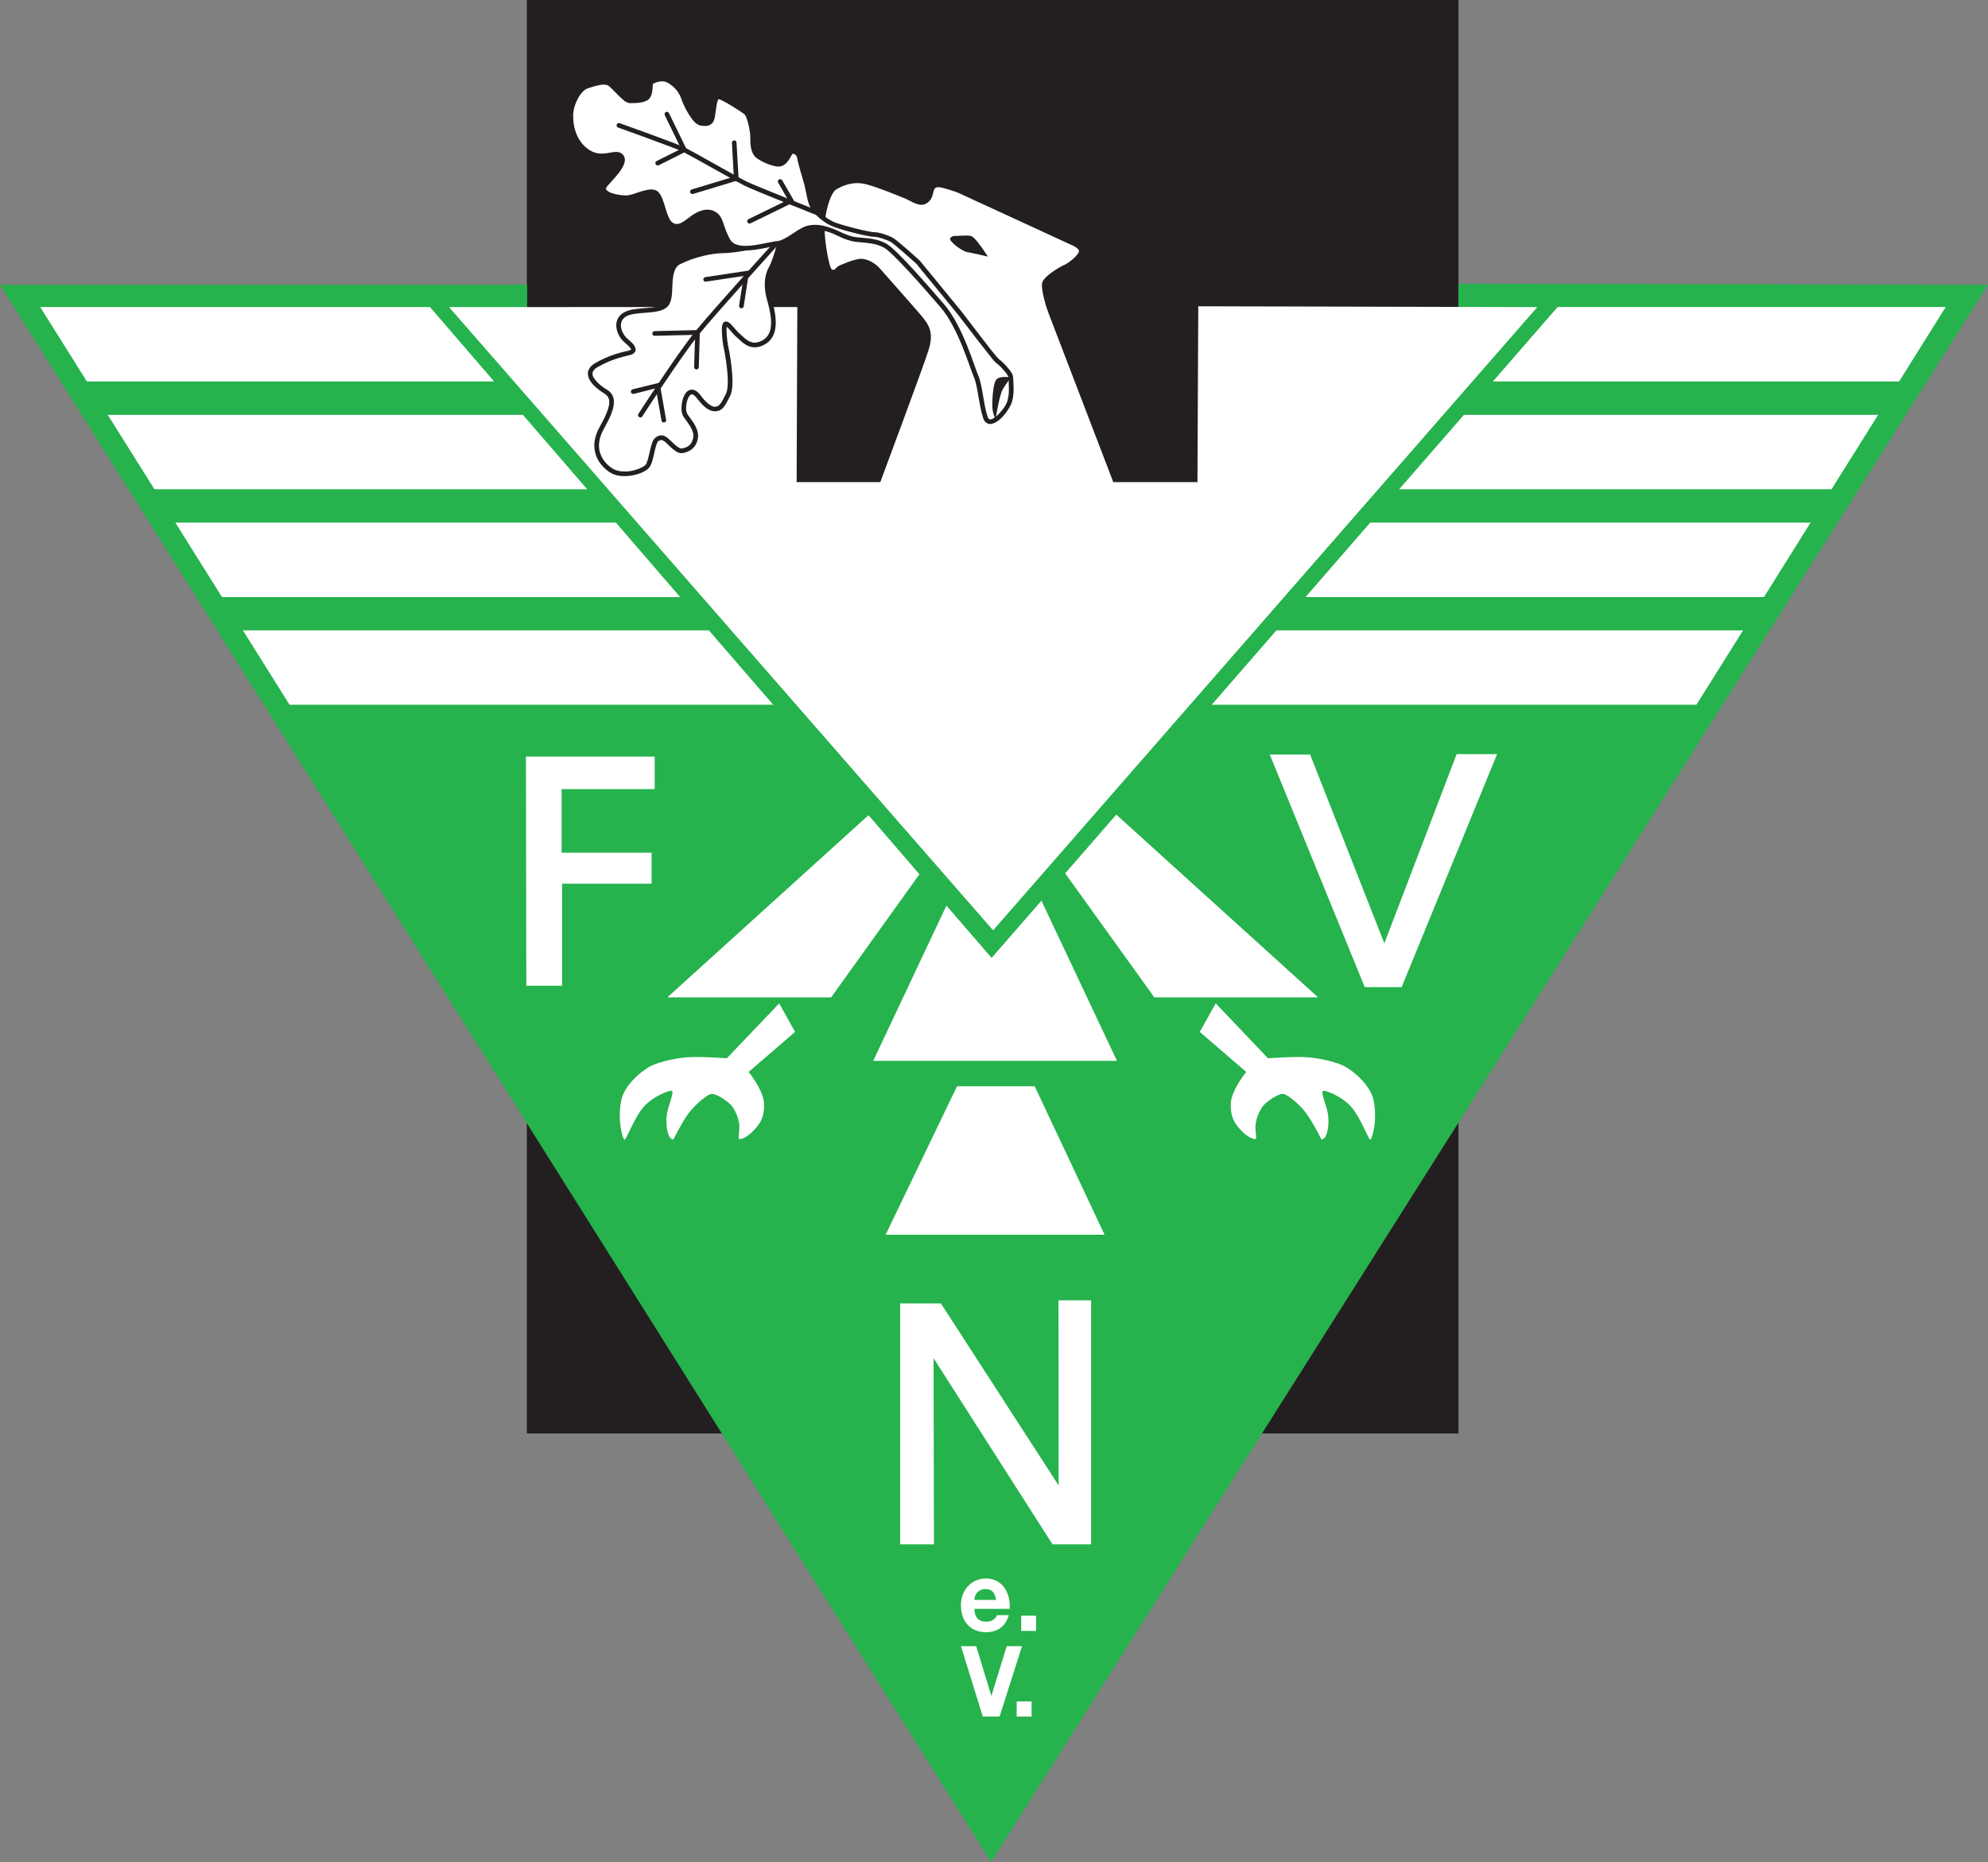<?xml version="1.0" encoding="UTF-8" standalone="no"?>
<!-- Created with Inkscape (http://www.inkscape.org/) -->

<svg
   xmlns:dc="http://purl.org/dc/elements/1.1/"
   xmlns:cc="http://creativecommons.org/ns#"
   xmlns:rdf="http://www.w3.org/1999/02/22-rdf-syntax-ns#"
   xmlns:svg="http://www.w3.org/2000/svg"
   xmlns="http://www.w3.org/2000/svg"
   xmlns:sodipodi="http://sodipodi.sourceforge.net/DTD/sodipodi-0.dtd"
   xmlns:inkscape="http://www.inkscape.org/namespaces/inkscape"
   width="533.737"
   height="500"
   id="svg135177"
   version="1.1"
   inkscape:version="0.48.1 "
   sodipodi:docname="Neues Dokument 9">
  <rect width="100%" height="100%" fill="#808080" stroke="none"/>
  <defs
     id="defs135179" />
  <sodipodi:namedview
     id="base"
     pagecolor="#ffffff"
     bordercolor="#666666"
     borderopacity="1.0"
     inkscape:pageopacity="0.0"
     inkscape:pageshadow="2"
     inkscape:zoom="0.35"
     inkscape:cx="246.53251"
     inkscape:cy="129.77323"
     inkscape:document-units="px"
     inkscape:current-layer="layer1"
     showgrid="false"
     fit-margin-top="0"
     fit-margin-left="0"
     fit-margin-right="0"
     fit-margin-bottom="0"
     inkscape:window-width="1680"
     inkscape:window-height="990"
     inkscape:window-x="-4"
     inkscape:window-y="-4"
     inkscape:window-maximized="1" />
  <g
     inkscape:label="Ebene 1"
     inkscape:groupmode="layer"
     id="layer1"
     transform="translate(-103.467,66.436)">
    <path
       inkscape:connector-curvature="0"
       d="m 244.912,318.491 250.121,0 0,-384.927 -250.121,0 0,384.927 z"
       style="fill:#231f20;fill-opacity:1;fill-rule:nonzero;stroke:none"
       id="path3210" />
    <g
       id="g3212"
       transform="matrix(20.178,0,0,-20.178,495.013,18.774)">
      <path
         inkscape:connector-curvature="0"
         d="m 0,0 0,0.447 7.047,-0.014 -13.264,-20.99 -13.188,20.99 7.015,0 -0.002,-0.424 6.175,-7.015 L 0,0"
         style="fill:#26b24d;fill-opacity:1;fill-rule:nonzero;stroke:none"
         id="path3214" />
    </g>
    <g
       id="g3216"
       transform="matrix(20.178,0,0,-20.178,244.771,198.273)">
      <path
         inkscape:connector-curvature="0"
         d="m 0,0 0.476,0 0,1.358 1.191,0 0,0.413 -1.197,0 0,0.846 1.238,0 0,0.433 -1.713,0 L 0,0"
         style="fill:#ffffff;fill-opacity:1;fill-rule:nonzero;stroke:none"
         id="path3218" />
    </g>
    <g
       id="g3220"
       transform="matrix(20.178,0,0,-20.178,386.034,348.253)">
      <path
         inkscape:connector-curvature="0"
         d="M 0,0 -1.582,2.477 -1.577,0 l -0.45,0 0,3.205 0.543,0 1.566,-2.422 -0.002,2.464 0.434,0 L 0.514,0 0,0"
         style="fill:#ffffff;fill-opacity:1;fill-rule:nonzero;stroke:none"
         id="path3222" />
    </g>
    <g
       id="g3224"
       transform="matrix(20.178,0,0,-20.178,444.367,136.167)">
      <path
         inkscape:connector-curvature="0"
         d="m 0,0 0.537,0 0.988,-2.513 0.962,2.518 0.538,0 -1.27,-3.101 -0.491,0 L 0,0"
         style="fill:#ffffff;fill-opacity:1;fill-rule:nonzero;stroke:none"
         id="path3226" />
    </g>
    <g
       id="g3228"
       transform="matrix(20.178,0,0,-20.178,370.033,361.026)">
      <path
         inkscape:connector-curvature="0"
         d="m 0,0 c -0.021,0.024 -0.054,0.037 -0.098,0.037 -0.028,0 -0.052,-0.005 -0.071,-0.016 -0.019,-0.01 -0.034,-0.022 -0.045,-0.037 -0.012,-0.014 -0.019,-0.03 -0.024,-0.047 -0.005,-0.016 -0.008,-0.031 -0.009,-0.044 l 0.291,0 C 0.036,-0.061 0.021,-0.024 0,0 z m -0.203,-0.356 c 0.027,-0.028 0.066,-0.041 0.117,-0.041 0.036,0 0.067,0.008 0.093,0.027 0.026,0.019 0.042,0.04 0.047,0.06 l 0.158,0 C 0.187,-0.391 0.149,-0.449 0.096,-0.484 0.044,-0.519 -0.019,-0.537 -0.093,-0.537 c -0.051,0 -0.097,0.009 -0.138,0.026 -0.041,0.017 -0.077,0.041 -0.105,0.073 -0.029,0.031 -0.05,0.069 -0.066,0.113 -0.015,0.044 -0.023,0.092 -0.023,0.144 0,0.051 0.008,0.098 0.024,0.142 0.016,0.044 0.038,0.081 0.068,0.113 0.029,0.032 0.064,0.058 0.105,0.075 0.041,0.019 0.086,0.029 0.135,0.029 0.055,0 0.104,-0.012 0.145,-0.034 C 0.093,0.122 0.127,0.092 0.154,0.054 0.18,0.017 0.199,-0.027 0.211,-0.074 0.223,-0.123 0.227,-0.173 0.223,-0.226 l -0.47,0 c 0.003,-0.06 0.018,-0.104 0.044,-0.13"
         style="fill:#ffffff;fill-opacity:1;fill-rule:nonzero;stroke:none"
         id="path3230" />
    </g>
    <path
       inkscape:connector-curvature="0"
       d="m 377.64,371.518 3.995,0 0,-4.096 -3.995,0 0,4.096 z"
       style="fill:#ffffff;fill-opacity:1;fill-rule:nonzero;stroke:none"
       id="path3232" />
    <g
       id="g3234"
       transform="matrix(20.178,0,0,-20.178,367.33,394.52)">
      <path
         inkscape:connector-curvature="0"
         d="m 0,0 -0.291,0.937 0.203,0 0.201,-0.659 0.002,0 0.203,0.659 0.204,0 L 0.223,0 0,0"
         style="fill:#ffffff;fill-opacity:1;fill-rule:nonzero;stroke:none"
         id="path3236" />
    </g>
    <path
       inkscape:connector-curvature="0"
       d="m 376.43,394.52 3.995,0 0,-4.077 -3.995,0 0,4.077 z"
       style="fill:#ffffff;fill-opacity:1;fill-rule:nonzero;stroke:none"
       id="path3238" />
    <g
       id="g3240"
       transform="matrix(20.178,0,0,-20.178,341.24,265.122)">
      <path
         inkscape:connector-curvature="0"
         d="m 0,0 0.95,1.976 1.033,0 L 2.913,0 0,0"
         style="fill:#ffffff;fill-opacity:1;fill-rule:nonzero;stroke:none"
         id="path3242" />
    </g>
    <g
       id="g3244"
       transform="matrix(20.178,0,0,-20.178,429.86,202.995)">
      <path
         inkscape:connector-curvature="0"
         d="m 0,0 0.696,-0.731 c 0,0 0.392,0.03 0.568,0.01 C 1.439,-0.741 1.64,-0.793 1.728,-0.845 1.873,-0.929 2.057,-1.104 2.097,-1.276 2.159,-1.546 2.082,-1.807 2.058,-1.814 2.035,-1.822 1.931,-1.525 1.807,-1.382 1.683,-1.237 1.46,-1.154 1.429,-1.164 1.398,-1.175 1.449,-1.299 1.48,-1.412 1.512,-1.525 1.505,-1.664 1.47,-1.753 1.451,-1.805 1.409,-1.814 1.409,-1.814 c 0,0 -0.116,0.23 -0.199,0.343 C 1.128,-1.356 0.965,-1.216 0.902,-1.206 0.841,-1.195 0.686,-1.299 0.634,-1.36 0.583,-1.422 0.541,-1.525 0.531,-1.608 c -0.011,-0.083 0.021,-0.19 0,-0.197 -0.02,-0.006 -0.1,0.017 -0.19,0.111 -0.094,0.096 -0.148,0.189 -0.14,0.363 0.008,0.178 0.205,0.418 0.205,0.418 L -0.212,-0.38 0,0"
         style="fill:#ffffff;fill-opacity:1;fill-rule:nonzero;stroke:none"
         id="path3246" />
    </g>
    <g
       id="g3248"
       transform="matrix(20.178,0,0,-20.178,312.668,202.995)">
      <path
         inkscape:connector-curvature="0"
         d="m 0,0 -0.697,-0.731 c 0,0 -0.392,0.03 -0.567,0.01 -0.176,-0.02 -0.377,-0.072 -0.465,-0.124 -0.144,-0.084 -0.329,-0.259 -0.369,-0.431 -0.061,-0.27 0.016,-0.531 0.039,-0.538 0.023,-0.008 0.128,0.289 0.252,0.432 0.124,0.145 0.347,0.228 0.378,0.218 0.03,-0.011 -0.021,-0.135 -0.052,-0.248 -0.031,-0.113 -0.025,-0.252 0.01,-0.341 0.021,-0.052 0.062,-0.061 0.062,-0.061 0,0 0.114,0.23 0.197,0.343 0.083,0.115 0.247,0.255 0.308,0.265 0.062,0.011 0.217,-0.093 0.269,-0.154 0.051,-0.062 0.093,-0.165 0.103,-0.248 0.01,-0.083 -0.021,-0.19 0,-0.197 0.021,-0.006 0.101,0.017 0.19,0.111 0.094,0.096 0.148,0.189 0.14,0.363 -0.008,0.178 -0.205,0.418 -0.205,0.418 L 0.211,-0.38 0,0"
         style="fill:#ffffff;fill-opacity:1;fill-rule:nonzero;stroke:none"
         id="path3250" />
    </g>
    <g
       id="g3252"
       transform="matrix(20.178,0,0,-20.178,363.153,1.26)">
      <path
         inkscape:connector-curvature="0"
         d="m 0,0 c -0.072,0.012 -0.24,0.143 -0.228,0.179 0.012,0.036 0.06,0.036 0.06,0.036 0.072,0 0.168,0.012 0.215,0 C 0.095,0.203 0.179,0.083 0.227,0.012 0.275,-0.06 0.275,-0.06 0.275,-0.06 0.275,-0.06 0.071,-0.012 0,0 z m 3.074,-0.721 -0.011,-2.34 -1.12,0 c 0,0 -0.84,2.195 -0.861,2.247 -0.021,0.051 -0.113,0.332 -0.082,0.415 0.031,0.082 0.217,0.196 0.289,0.227 0.072,0.031 0.217,0.155 0.196,0.196 C 1.464,0.066 1.382,0.097 1.382,0.097 l -1.506,0.694 c 0,0 -0.197,0.073 -0.259,0.073 -0.061,0 -0.061,-0.042 -0.072,-0.083 C -0.465,0.739 -0.486,0.667 -0.568,0.636 -0.651,0.605 -0.764,0.688 -0.816,0.708 -0.867,0.729 -1.187,0.864 -1.352,0.904 -1.518,0.946 -1.662,0.884 -1.744,0.833 -1.827,0.781 -1.899,0.502 -1.899,0.325 c 0,-0.176 0.061,-0.549 0.102,-0.559 0.042,-0.01 0.042,0.02 0.074,0.042 0.03,0.02 0.226,0.103 0.309,0.103 0.082,0 0.186,-0.052 0.257,-0.135 0.073,-0.083 0.413,-0.466 0.537,-0.611 0.124,-0.144 0.176,-0.248 0.103,-0.476 -0.072,-0.228 -0.64,-1.75 -0.64,-1.75 l -1.113,0 0.009,2.33 -4.634,-0.001 7.239,-8.294 7.241,8.294 -4.511,0.011"
         style="fill:#ffffff;fill-opacity:1;fill-rule:nonzero;stroke:none"
         id="path3254" />
    </g>
    <g
       id="g3256"
       transform="matrix(20.178,0,0,-20.178,218.903,16.009)">
      <path
         inkscape:connector-curvature="0"
         d="m 0,0 -5.186,0 0.621,-0.991 5.419,0 L 0,0"
         style="fill:#ffffff;fill-opacity:1;fill-rule:nonzero;stroke:none"
         id="path3258" />
    </g>
    <g
       id="g3260"
       transform="matrix(20.178,0,0,-20.178,504.275,36.005)">
      <path
         inkscape:connector-curvature="0"
         d="m 0,0 5.405,0 0.62,0.991 -5.164,0 L 0,0"
         style="fill:#ffffff;fill-opacity:1;fill-rule:nonzero;stroke:none"
         id="path3262" />
    </g>
    <g
       id="g3264"
       transform="matrix(20.178,0,0,-20.178,479.113,64.94)">
      <path
         inkscape:connector-curvature="0"
         d="m 0,0 5.753,0 0.62,0.99 -5.511,0 L 0,0"
         style="fill:#ffffff;fill-opacity:1;fill-rule:nonzero;stroke:none"
         id="path3266" />
    </g>
    <g
       id="g3268"
       transform="matrix(20.178,0,0,-20.178,243.863,44.964)">
      <path
         inkscape:connector-curvature="0"
         d="m 0,0 -5.524,0 0.621,-0.99 5.758,0 L 0,0"
         style="fill:#ffffff;fill-opacity:1;fill-rule:nonzero;stroke:none"
         id="path3270" />
    </g>
    <g
       id="g3272"
       transform="matrix(20.178,0,0,-20.178,268.823,73.899)">
      <path
         inkscape:connector-curvature="0"
         d="m 0,0 -5.862,0 0.621,-0.991 6.096,0 L 0,0"
         style="fill:#ffffff;fill-opacity:1;fill-rule:nonzero;stroke:none"
         id="path3274" />
    </g>
    <g
       id="g3276"
       transform="matrix(20.178,0,0,-20.178,453.972,93.895)">
      <path
         inkscape:connector-curvature="0"
         d="m 0,0 6.1,0 0.62,0.991 -5.859,0 L 0,0"
         style="fill:#ffffff;fill-opacity:1;fill-rule:nonzero;stroke:none"
         id="path3278" />
    </g>
    <g
       id="g3280"
       transform="matrix(20.178,0,0,-20.178,428.79,122.809)">
      <path
         inkscape:connector-curvature="0"
         d="M 0,0 6.449,0 7.07,0.99 0.861,0.99 0,0"
         style="fill:#ffffff;fill-opacity:1;fill-rule:nonzero;stroke:none"
         id="path3282" />
    </g>
    <g
       id="g3284"
       transform="matrix(20.178,0,0,-20.178,293.782,102.834)">
      <path
         inkscape:connector-curvature="0"
         d="m 0,0 -6.2,0 0.621,-0.99 6.435,0 L 0,0"
         style="fill:#ffffff;fill-opacity:1;fill-rule:nonzero;stroke:none"
         id="path3286" />
    </g>
    <g
       id="g3288"
       transform="matrix(20.178,0,0,-20.178,312.911,-1.545)">
      <path
         inkscape:connector-curvature="0"
         d="m 0,0 c 0,0 -0.067,-0.258 -0.122,-0.353 -0.054,-0.096 -0.067,-0.244 -0.026,-0.394 0.04,-0.15 0.135,-0.461 -0.055,-0.583 -0.19,-0.122 -0.299,0.041 -0.353,0.081 -0.054,0.041 -0.15,0.19 -0.176,0.149 -0.028,-0.041 0,-0.258 0.013,-0.311 0.013,-0.055 0.095,-0.49 0.027,-0.626 -0.068,-0.136 -0.095,-0.19 -0.177,-0.19 -0.081,0 -0.163,0.095 -0.203,0.15 -0.041,0.053 -0.095,0.108 -0.149,0.053 -0.055,-0.053 -0.082,-0.216 -0.041,-0.284 0.041,-0.068 0.163,-0.19 0.136,-0.312 -0.028,-0.122 -0.109,-0.15 -0.177,-0.163 -0.068,-0.014 -0.176,0.122 -0.218,0.149 -0.04,0.027 -0.067,0.041 -0.122,0 -0.054,-0.04 -0.067,-0.285 -0.122,-0.354 -0.054,-0.067 -0.325,-0.162 -0.488,-0.053 -0.164,0.108 -0.258,0.312 -0.122,0.556 0.135,0.245 0.189,0.408 0.054,0.49 -0.136,0.08 -0.312,0.244 -0.122,0.352 0.19,0.11 0.325,0.136 0.434,0.163 0.109,0.028 0.041,0.095 -0.04,0.163 -0.082,0.068 -0.163,0.244 -0.028,0.339 0.136,0.095 0.448,0.028 0.556,0.136 0.11,0.109 -0.012,0.476 0.178,0.57 0.189,0.096 0.434,0.15 0.583,0.15 0.15,0 0.406,0.055 0.406,0.055"
         style="fill:#ffffff;fill-opacity:1;fill-rule:nonzero;stroke:none"
         id="path3290" />
    </g>
    <g
       id="g3292"
       transform="matrix(20.178,0,0,-20.178,267.087,60.34)">
      <path
         inkscape:connector-curvature="0"
         d="m 0,0 c -0.114,0.077 -0.201,0.201 -0.201,0.354 0,0.075 0.022,0.158 0.069,0.243 0.081,0.145 0.131,0.26 0.13,0.336 -0.001,0.051 -0.018,0.082 -0.064,0.111 -0.095,0.06 -0.216,0.152 -0.221,0.266 0,0.054 0.034,0.104 0.099,0.142 0.194,0.11 0.335,0.138 0.443,0.165 0.017,0.004 0.027,0.009 0.031,0.012 0.002,0.003 0.001,0.003 0.001,0.003 l 0.001,0 C 0.292,1.638 0.253,1.687 0.201,1.726 0.145,1.774 0.091,1.861 0.091,1.953 0.09,2.011 0.116,2.074 0.177,2.115 0.257,2.169 0.372,2.173 0.48,2.183 0.588,2.191 0.689,2.204 0.729,2.247 0.769,2.283 0.773,2.399 0.778,2.517 0.785,2.634 0.799,2.764 0.914,2.823 1.109,2.92 1.355,2.976 1.511,2.976 1.654,2.976 1.91,3.03 1.91,3.03 L 1.924,2.97 C 1.923,2.97 1.667,2.914 1.511,2.914 1.368,2.914 1.126,2.861 0.941,2.767 0.865,2.732 0.846,2.63 0.839,2.513 0.832,2.399 0.841,2.277 0.773,2.202 0.704,2.137 0.594,2.13 0.485,2.121 0.376,2.114 0.267,2.104 0.211,2.065 0.167,2.033 0.153,1.995 0.152,1.953 0.152,1.887 0.198,1.809 0.241,1.774 0.292,1.728 0.344,1.692 0.349,1.632 0.349,1.591 0.313,1.567 0.27,1.557 0.16,1.53 0.03,1.503 -0.157,1.398 -0.211,1.366 -0.224,1.337 -0.225,1.31 -0.229,1.247 -0.125,1.15 -0.034,1.098 0.029,1.061 0.061,1 0.06,0.933 0.059,0.832 0.004,0.715 -0.078,0.568 -0.121,0.49 -0.139,0.418 -0.139,0.354 -0.139,0.225 -0.067,0.119 0.035,0.051 0.082,0.021 0.14,0.008 0.201,0.008 0.326,0.005 0.459,0.067 0.482,0.099 0.501,0.121 0.521,0.2 0.537,0.274 0.557,0.349 0.566,0.419 0.61,0.457 0.637,0.478 0.663,0.49 0.689,0.49 0.722,0.49 0.745,0.474 0.768,0.459 0.793,0.441 0.826,0.405 0.864,0.371 0.9,0.337 0.942,0.312 0.958,0.314 c 0.002,0 0.003,0 0.003,0 l 0.001,0 C 1.028,0.328 1.089,0.346 1.114,0.452 1.116,0.463 1.117,0.473 1.117,0.483 1.119,0.574 1.024,0.677 0.982,0.743 0.964,0.774 0.959,0.812 0.959,0.851 c 0,0.079 0.022,0.167 0.068,0.215 0.02,0.02 0.045,0.032 0.07,0.032 C 1.157,1.095 1.193,1.047 1.224,1.008 1.262,0.954 1.345,0.868 1.402,0.87 1.437,0.872 1.45,0.879 1.472,0.905 1.494,0.93 1.518,0.976 1.551,1.044 1.567,1.075 1.575,1.135 1.575,1.205 1.575,1.379 1.53,1.612 1.522,1.648 1.511,1.69 1.496,1.803 1.496,1.888 1.497,1.928 1.497,1.957 1.512,1.984 1.52,1.996 1.537,2.005 1.55,2.005 1.598,1.999 1.618,1.964 1.651,1.93 1.682,1.895 1.715,1.856 1.733,1.842 1.781,1.804 1.842,1.722 1.934,1.723 c 0.032,0 0.07,0.01 0.117,0.039 0.075,0.049 0.1,0.131 0.1,0.229 0,0.113 -0.037,0.24 -0.059,0.321 -0.016,0.062 -0.025,0.123 -0.025,0.181 0,0.09 0.019,0.172 0.056,0.236 0.05,0.087 0.119,0.346 0.118,0.346 L 2.302,3.059 C 2.301,3.058 2.235,2.802 2.176,2.699 2.147,2.648 2.13,2.575 2.13,2.493 2.13,2.441 2.137,2.384 2.152,2.328 2.174,2.247 2.213,2.117 2.213,1.991 2.214,1.884 2.184,1.774 2.085,1.71 2.031,1.675 1.979,1.66 1.934,1.661 1.806,1.661 1.729,1.771 1.696,1.793 1.653,1.827 1.593,1.908 1.561,1.935 1.559,1.924 1.557,1.907 1.558,1.888 1.558,1.812 1.574,1.696 1.583,1.662 1.593,1.62 1.637,1.39 1.637,1.205 1.637,1.131 1.63,1.065 1.607,1.016 1.572,0.949 1.549,0.901 1.52,0.865 1.491,0.829 1.45,0.808 1.402,0.809 1.297,0.813 1.218,0.916 1.174,0.971 1.147,1.009 1.112,1.038 1.097,1.035 1.09,1.035 1.084,1.034 1.071,1.022 1.045,0.997 1.019,0.916 1.02,0.851 1.02,0.818 1.026,0.789 1.036,0.775 1.067,0.719 1.178,0.611 1.18,0.483 1.18,0.468 1.178,0.454 1.175,0.439 1.146,0.303 1.044,0.265 0.974,0.253 0.969,0.252 0.963,0.252 0.958,0.252 0.906,0.253 0.863,0.29 0.823,0.325 0.784,0.361 0.747,0.399 0.734,0.408 0.712,0.422 0.699,0.428 0.689,0.427 0.682,0.427 0.669,0.424 0.647,0.409 0.637,0.406 0.612,0.333 0.598,0.26 0.58,0.184 0.565,0.107 0.53,0.061 0.48,0.001 0.345,-0.052 0.201,-0.054 0.132,-0.054 0.061,-0.04 0,0"
         style="fill:#231f20;fill-opacity:1;fill-rule:nonzero;stroke:none"
         id="path3294" />
    </g>
    <g
       id="g3296"
       transform="matrix(20.178,0,0,-20.178,256.756,-35.605)">
      <path
         inkscape:connector-curvature="0"
         d="m 0,0 c 0,0.135 0.093,0.34 0.216,0.382 0.124,0.041 0.237,0.072 0.3,0.031 0.061,-0.042 0.206,-0.227 0.268,-0.227 0.062,0 0.196,0 0.237,0.052 0.041,0.05 0.032,0.155 0.041,0.185 0.011,0.031 0.145,0.073 0.217,0.041 0.072,-0.03 0.175,-0.113 0.217,-0.237 0.041,-0.123 0.154,-0.33 0.237,-0.34 0.083,-0.011 0.125,0 0.144,0.061 C 1.901,0.023 1.901,0.253 1.969,0.24 2.037,0.227 2.295,0.064 2.335,0.023 2.376,-0.018 2.417,-0.208 2.417,-0.29 c 0,-0.081 0,-0.203 0.068,-0.258 0.068,-0.053 0.231,-0.122 0.298,-0.108 0.068,0.014 0.109,0.108 0.136,0.149 0.028,0.041 0.109,0.014 0.122,-0.067 0.014,-0.082 0.069,-0.245 0.096,-0.354 0.027,-0.108 0.041,-0.231 0.081,-0.298 0.041,-0.069 0.136,-0.163 0.245,-0.218 0.108,-0.054 0.502,-0.149 0.57,-0.149 0.067,0 0.176,-0.041 0.23,-0.068 0.055,-0.027 0.353,-0.299 0.353,-0.299 0,0 0.503,-0.611 0.558,-0.678 0.054,-0.069 0.461,-0.612 0.501,-0.639 0.042,-0.026 0.177,-0.162 0.177,-0.218 0,-0.053 0.027,-0.23 -0.027,-0.352 C 5.771,-3.97 5.569,-4.191 5.512,-4.023 5.458,-3.861 5.445,-3.603 5.39,-3.48 5.336,-3.358 5.187,-2.829 4.943,-2.544 4.698,-2.259 4.304,-1.81 4.182,-1.742 4.06,-1.675 3.938,-1.675 3.802,-1.661 3.666,-1.647 3.544,-1.566 3.463,-1.539 3.381,-1.512 3.259,-1.47 3.137,-1.512 3.014,-1.553 2.879,-1.702 2.729,-1.715 2.58,-1.728 2.2,-1.864 2.091,-1.675 1.983,-1.484 2.01,-1.362 1.887,-1.308 1.765,-1.254 1.629,-1.362 1.575,-1.403 1.521,-1.444 1.426,-1.525 1.331,-1.458 1.236,-1.389 1.222,-1.132 1.14,-1.05 1.059,-0.969 0.856,-1.104 0.734,-1.104 c -0.123,0 -0.381,0.054 -0.272,0.176 0.109,0.123 0.285,0.299 0.203,0.38 C 0.584,-0.466 0.408,-0.642 0.19,-0.466 -0.027,-0.29 0,0 0,0"
         style="fill:#ffffff;fill-opacity:1;fill-rule:nonzero;stroke:none"
         id="path3298" />
    </g>
    <g
       id="g3300"
       transform="matrix(20.178,0,0,-20.178,326.793,-5.137)">
      <path
         inkscape:connector-curvature="0"
         d="m 0,0 c 0.089,-0.03 0.208,-0.108 0.333,-0.12 0.134,-0.013 0.263,-0.013 0.393,-0.085 0.135,-0.078 0.522,-0.522 0.769,-0.808 0.251,-0.293 0.4,-0.827 0.453,-0.945 0.058,-0.132 0.07,-0.389 0.123,-0.545 0.013,-0.037 0.023,-0.039 0.037,-0.04 0.053,-0.007 0.185,0.135 0.218,0.218 0.024,0.055 0.031,0.126 0.03,0.19 0,0.065 -0.005,0.121 -0.005,0.151 0.003,0.006 -0.028,0.058 -0.066,0.098 -0.037,0.043 -0.082,0.084 -0.098,0.093 -0.021,0.016 -0.048,0.051 -0.094,0.109 -0.045,0.056 -0.102,0.129 -0.159,0.203 -0.114,0.147 -0.23,0.301 -0.256,0.333 -0.054,0.067 -0.556,0.678 -0.553,0.676 0,0 -0.075,0.067 -0.156,0.138 -0.08,0.071 -0.172,0.147 -0.19,0.156 -0.051,0.025 -0.16,0.065 -0.217,0.064 C 0.48,-0.112 0.097,-0.019 -0.023,0.04 -0.137,0.097 -0.235,0.193 -0.28,0.267 -0.326,0.347 -0.337,0.468 -0.364,0.575 -0.392,0.681 -0.446,0.843 -0.46,0.93 -0.467,0.974 -0.499,0.992 -0.515,0.991 -0.521,0.991 -0.523,0.989 -0.526,0.986 -0.552,0.952 -0.589,0.845 -0.682,0.824 -0.69,0.822 -0.699,0.821 -0.707,0.821 c -0.09,0.002 -0.228,0.063 -0.298,0.117 -0.085,0.071 -0.078,0.201 -0.08,0.282 0,0.036 -0.01,0.104 -0.025,0.164 -0.014,0.061 -0.037,0.118 -0.047,0.127 -0.03,0.032 -0.292,0.196 -0.349,0.208 C -1.508,1.717 -1.512,1.711 -1.516,1.704 -1.523,1.685 -1.53,1.658 -1.535,1.626 -1.545,1.564 -1.551,1.493 -1.564,1.449 -1.58,1.39 -1.632,1.359 -1.69,1.362 c -0.016,0 -0.033,0.002 -0.052,0.004 -0.063,0.011 -0.11,0.071 -0.155,0.141 -0.046,0.072 -0.086,0.156 -0.107,0.22 -0.038,0.113 -0.135,0.192 -0.2,0.219 -0.012,0.006 -0.03,0.009 -0.051,0.009 C -2.307,1.957 -2.373,1.931 -2.38,1.92 -2.387,1.897 -2.377,1.792 -2.425,1.728 -2.49,1.658 -2.624,1.668 -2.687,1.665 -2.744,1.669 -2.788,1.72 -2.843,1.772 -2.895,1.824 -2.948,1.881 -2.972,1.897 -2.986,1.906 -3.006,1.912 -3.033,1.912 -3.086,1.913 -3.163,1.89 -3.245,1.863 -3.346,1.833 -3.443,1.632 -3.44,1.51 l -0.031,0 0.031,-0.003 c 0,0 -10e-4,-0.009 -10e-4,-0.028 0,-0.075 0.017,-0.279 0.179,-0.411 0.075,-0.06 0.14,-0.074 0.2,-0.074 0.071,-0.001 0.133,0.022 0.193,0.022 0.029,10e-4 0.061,-0.007 0.085,-0.032 0.021,-0.02 0.031,-0.047 0.031,-0.073 C -2.758,0.793 -2.898,0.665 -2.986,0.562 -3.001,0.544 -3.004,0.533 -3.004,0.526 -3.009,0.513 -2.976,0.482 -2.915,0.464 c 0.057,-0.018 0.13,-0.027 0.178,-0.027 0.079,-0.002 0.222,0.078 0.333,0.08 0.035,0 0.069,-0.008 0.096,-0.035 0.05,-0.052 0.071,-0.139 0.097,-0.222 0.025,-0.083 0.054,-0.16 0.089,-0.182 0.021,-0.015 0.04,-0.021 0.059,-0.021 0.051,-0.001 0.108,0.044 0.148,0.074 0.044,0.034 0.144,0.116 0.26,0.117 0.028,0 0.056,-0.005 0.084,-0.018 0.071,-0.03 0.102,-0.087 0.123,-0.15 0.023,-0.063 0.043,-0.137 0.095,-0.229 0.035,-0.062 0.108,-0.085 0.205,-0.085 0.14,-10e-4 0.308,0.051 0.403,0.06 0.133,0.009 0.266,0.155 0.4,0.202 0.042,0.013 0.082,0.018 0.121,0.018 C -0.136,0.046 -0.055,0.019 0,0 z m 2.013,-2.523 c -0.056,0.169 -0.072,0.428 -0.122,0.54 -0.056,0.127 -0.205,0.652 -0.443,0.93 -0.242,0.283 -0.643,0.735 -0.752,0.794 -0.114,0.062 -0.23,0.064 -0.368,0.078 -0.146,0.014 -0.272,0.099 -0.347,0.123 -0.056,0.018 -0.129,0.043 -0.205,0.043 -0.034,0 -0.067,-0.004 -0.101,-0.016 -0.11,-0.034 -0.248,-0.187 -0.414,-0.205 -0.083,-0.008 -0.257,-0.059 -0.409,-0.059 -0.103,0 -0.206,0.024 -0.259,0.115 C -1.463,-0.082 -1.484,0 -1.505,0.059 -1.528,0.12 -1.545,0.15 -1.596,0.174 -1.616,0.182 -1.635,0.186 -1.655,0.186 -1.739,0.187 -1.834,0.116 -1.877,0.082 -1.916,0.054 -1.98,-0.002 -2.063,-0.004 c -0.031,0 -0.064,0.009 -0.096,0.032 -0.06,0.046 -0.085,0.131 -0.111,0.215 -0.025,0.083 -0.051,0.166 -0.082,0.195 -0.012,0.012 -0.027,0.018 -0.052,0.018 -0.084,0.001 -0.225,-0.079 -0.333,-0.082 -0.055,0.001 -0.131,0.01 -0.197,0.032 -0.064,0.021 -0.129,0.051 -0.132,0.12 0,0.027 0.012,0.054 0.034,0.077 0.091,0.099 0.221,0.243 0.216,0.308 0,0.013 -0.003,0.021 -0.012,0.03 -0.01,0.01 -0.021,0.013 -0.041,0.013 -0.042,0.002 -0.11,-0.022 -0.193,-0.023 -0.071,-0.001 -0.154,0.02 -0.238,0.088 -0.186,0.152 -0.203,0.378 -0.203,0.46 0,0.019 0.001,0.03 0.001,0.033 0.004,0.147 0.092,0.356 0.237,0.409 0.084,0.028 0.163,0.052 0.232,0.053 0.034,0 0.068,-0.007 0.095,-0.025 0.038,-0.026 0.087,-0.081 0.139,-0.133 0.048,-0.052 0.107,-0.094 0.112,-0.089 0.061,-0.003 0.194,0.008 0.213,0.04 0.031,0.035 0.024,0.13 0.036,0.176 0.016,0.033 0.042,0.041 0.074,0.055 0.031,0.01 0.071,0.019 0.109,0.019 0.026,0 0.052,-0.004 0.076,-0.015 0.079,-0.034 0.188,-0.121 0.233,-0.255 0.02,-0.059 0.058,-0.14 0.1,-0.206 0.041,-0.067 0.093,-0.115 0.112,-0.114 0.017,-0.002 0.032,-0.003 0.044,-0.003 0.046,0.003 0.052,0.006 0.067,0.044 0.016,0.045 0.019,0.184 0.05,0.259 0.01,0.024 0.028,0.054 0.065,0.055 0.004,0 0.008,0 0.012,-0.001 0.085,-0.021 0.331,-0.178 0.383,-0.227 0.03,-0.032 0.047,-0.09 0.064,-0.155 0.015,-0.066 0.026,-0.134 0.026,-0.179 -0.001,-0.081 0.004,-0.196 0.056,-0.233 0.054,-0.045 0.198,-0.106 0.26,-0.104 0.005,0 0.01,0.001 0.014,0.001 0.043,0.005 0.088,0.09 0.115,0.137 0.015,0.021 0.04,0.032 0.063,0.032 0.052,-10e-4 0.104,-0.044 0.116,-0.112 0.012,-0.077 0.067,-0.241 0.094,-0.352 0.028,-0.11 0.043,-0.232 0.079,-0.29 0.036,-0.061 0.129,-0.154 0.231,-0.205 0.098,-0.051 0.502,-0.147 0.557,-0.146 0.079,-0.001 0.186,-0.042 0.245,-0.072 0.066,-0.034 0.357,-0.301 0.362,-0.305 0,-0.001 0.502,-0.612 0.558,-0.68 0.051,-0.064 0.413,-0.548 0.488,-0.625 0.005,-0.005 0.007,-0.007 0.007,-0.007 0.025,-0.017 0.069,-0.057 0.109,-0.103 0.04,-0.048 0.078,-0.091 0.081,-0.14 0,-0.023 0.007,-0.083 0.007,-0.151 0,-0.069 -0.007,-0.147 -0.037,-0.214 -0.048,-0.099 -0.16,-0.248 -0.274,-0.256 0,0 -10e-4,0 -0.003,0 -0.041,0 -0.078,0.033 -0.092,0.082"
         style="fill:#231f20;fill-opacity:1;fill-rule:nonzero;stroke:none"
         id="path3302" />
    </g>
    <g
       id="g3304"
       transform="matrix(20.178,0,0,-20.178,322.818,-8.627)">
      <path
         inkscape:connector-curvature="0"
         d="M 0,0 C 0,0 -0.826,0.325 -0.966,0.395 -1.103,0.464 -1.674,0.79 -1.78,0.843 -1.884,0.895 -2.645,1.167 -2.645,1.167 l -10e-4,0 c -0.016,0.006 -0.025,0.024 -0.019,0.04 0.006,0.017 0.024,0.025 0.039,0.019 C -2.624,1.225 -1.867,0.955 -1.753,0.899 -1.642,0.843 -1.073,0.517 -0.939,0.45 -0.807,0.385 0.022,0.059 0.023,0.058 0.039,0.052 0.047,0.034 0.04,0.018 0.036,0.005 0.025,-0.002 0.012,-0.002 0.009,-0.002 0.004,-0.001 0,0"
         style="fill:#231f20;fill-opacity:1;fill-rule:nonzero;stroke:none"
         id="path3306" />
    </g>
    <g
       id="g3308"
       transform="matrix(20.178,0,0,-20.178,279.477,-22.368)">
      <path
         inkscape:connector-curvature="0"
         d="m 0,0 c -0.007,0.015 -0.001,0.033 0.014,0.041 l 0.326,0.163 -0.218,0.447 0.001,0 C 0.115,0.667 0.121,0.686 0.137,0.693 0.152,0.7 0.171,0.694 0.178,0.679 L 0.423,0.176 0.042,-0.015 C 0.038,-0.017 0.033,-0.017 0.028,-0.017 0.017,-0.017 0.006,-0.011 0,0"
         style="fill:#231f20;fill-opacity:1;fill-rule:nonzero;stroke:none"
         id="path3310" />
    </g>
    <g
       id="g3312"
       transform="matrix(20.178,0,0,-20.178,288.758,-14.781)">
      <path
         inkscape:connector-curvature="0"
         d="M 0,0 C -0.005,0.017 0.005,0.034 0.021,0.039 L 0.581,0.208 0.556,0.659 C 0.554,0.677 0.568,0.69 0.585,0.691 0.602,0.693 0.617,0.68 0.617,0.662 L 0.646,0.163 0.039,-0.021 C 0.036,-0.021 0.033,-0.022 0.03,-0.022 0.016,-0.022 0.004,-0.014 0,0"
         style="fill:#231f20;fill-opacity:1;fill-rule:nonzero;stroke:none"
         id="path3314" />
    </g>
    <g
       id="g3316"
       transform="matrix(20.178,0,0,-20.178,304.133,-6.751)">
      <path
         inkscape:connector-curvature="0"
         d="M 0,0 C -0.007,0.016 -0.001,0.035 0.015,0.042 L 0.541,0.298 0.409,0.528 C 0.4,0.543 0.405,0.561 0.42,0.57 0.435,0.578 0.454,0.573 0.463,0.558 L 0.628,0.272 0.042,-0.014 C 0.038,-0.016 0.032,-0.017 0.028,-0.017 0.017,-0.017 0.006,-0.011 0,0"
         style="fill:#231f20;fill-opacity:1;fill-rule:nonzero;stroke:none"
         id="path3318" />
    </g>
    <g
       id="g3320"
       transform="matrix(20.178,0,0,-20.178,374.836,34.916)">
      <path
         inkscape:connector-curvature="0"
         d="m 0,0 c 0,0 -0.141,0.026 -0.19,-0.026 -0.049,-0.052 -0.06,-0.301 -0.054,-0.38 0.005,-0.079 0.041,-0.15 0.041,-0.15 0,0 0.054,0.326 0.094,0.394 C -0.068,-0.094 0,0 0,0"
         style="fill:#231f20;fill-opacity:1;fill-rule:nonzero;stroke:none"
         id="path3322" />
    </g>
    <g
       id="g3324"
       transform="matrix(20.178,0,0,-20.178,275.058,45.549)">
      <path
         inkscape:connector-curvature="0"
         d="m 0,0 c -0.015,0.009 -0.019,0.028 -0.009,0.043 0,0 0.515,0.801 0.761,1.102 C 0.999,1.446 1.799,2.328 1.799,2.328 1.811,2.341 1.831,2.342 1.843,2.33 1.855,2.318 1.857,2.299 1.845,2.286 1.844,2.285 1.044,1.403 0.801,1.106 0.559,0.81 0.043,0.01 0.043,0.009 0.037,0 0.027,-0.005 0.017,-0.005 0.011,-0.005 0.005,-0.004 0,0"
         style="fill:#231f20;fill-opacity:1;fill-rule:nonzero;stroke:none"
         id="path3326" />
    </g>
    <g
       id="g3328"
       transform="matrix(20.178,0,0,-20.178,290.453,32.777)">
      <path
         inkscape:connector-curvature="0"
         d="m 0,0 c -0.018,0.001 -0.032,0.015 -0.031,0.032 l 0.013,0.429 -0.538,-0.013 c -0.017,0 -0.031,0.013 -0.032,0.03 0,0.017 0.014,0.031 0.031,0.032 L 0.046,0.525 0.031,0.03 C 0.031,0.013 0.017,0 0,0"
         style="fill:#231f20;fill-opacity:1;fill-rule:nonzero;stroke:none"
         id="path3330" />
    </g>
    <g
       id="g3332"
       transform="matrix(20.178,0,0,-20.178,281.071,46.518)">
      <path
         inkscape:connector-curvature="0"
         d="M 0,0 -0.076,0.43 -0.369,0.356 c -0.017,-0.004 -0.033,0.006 -0.038,0.022 -0.004,0.016 0.006,0.034 0.023,0.039 l 0.358,0.088 0.087,-0.493 c 0.003,-0.018 -0.008,-0.034 -0.025,-0.037 -0.002,0 -0.004,0 -0.005,0 C 0.016,-0.025 0.003,-0.015 0,0"
         style="fill:#231f20;fill-opacity:1;fill-rule:nonzero;stroke:none"
         id="path3334" />
    </g>
    <g
       id="g3336"
       transform="matrix(20.178,0,0,-20.178,302.418,16.332)">
      <path
         inkscape:connector-curvature="0"
         d="M 0,0 C -0.017,0.003 -0.029,0.019 -0.026,0.035 L 0.036,0.429 -0.466,0.354 c -0.017,-0.003 -0.033,0.008 -0.035,0.025 -0.003,0.017 0.009,0.033 0.026,0.035 L 0.109,0.502 0.036,0.026 C 0.033,0.011 0.02,-0.001 0.004,-0.001 0.003,-0.001 0.001,-0.001 0,0"
         style="fill:#231f20;fill-opacity:1;fill-rule:nonzero;stroke:none"
         id="path3338" />
    </g>
    <g
       id="g3340"
       transform="matrix(20.178,0,0,-20.178,413.375,201.381)">
      <path
         inkscape:connector-curvature="0"
         d="M 0,0 2.179,0 -0.506,2.432 -1.186,1.65 0,0"
         style="fill:#ffffff;fill-opacity:1;fill-rule:nonzero;stroke:none"
         id="path3342" />
    </g>
    <g
       id="g3344"
       transform="matrix(20.178,0,0,-20.178,282.644,201.381)">
      <path
         inkscape:connector-curvature="0"
         d="M 0,0 2.179,0 3.354,1.638 2.676,2.424 0,0"
         style="fill:#ffffff;fill-opacity:1;fill-rule:nonzero;stroke:none"
         id="path3346" />
    </g>
    <g
       id="g3348"
       transform="matrix(20.178,0,0,-20.178,357.564,176.744)">
      <path
         inkscape:connector-curvature="0"
         d="m 0,0 -0.974,-2.066 3.243,0 L 1.264,0.065 0.601,-0.696 0,0"
         style="fill:#ffffff;fill-opacity:1;fill-rule:nonzero;stroke:none"
         id="path3350" />
    </g>
  </g>
</svg>
